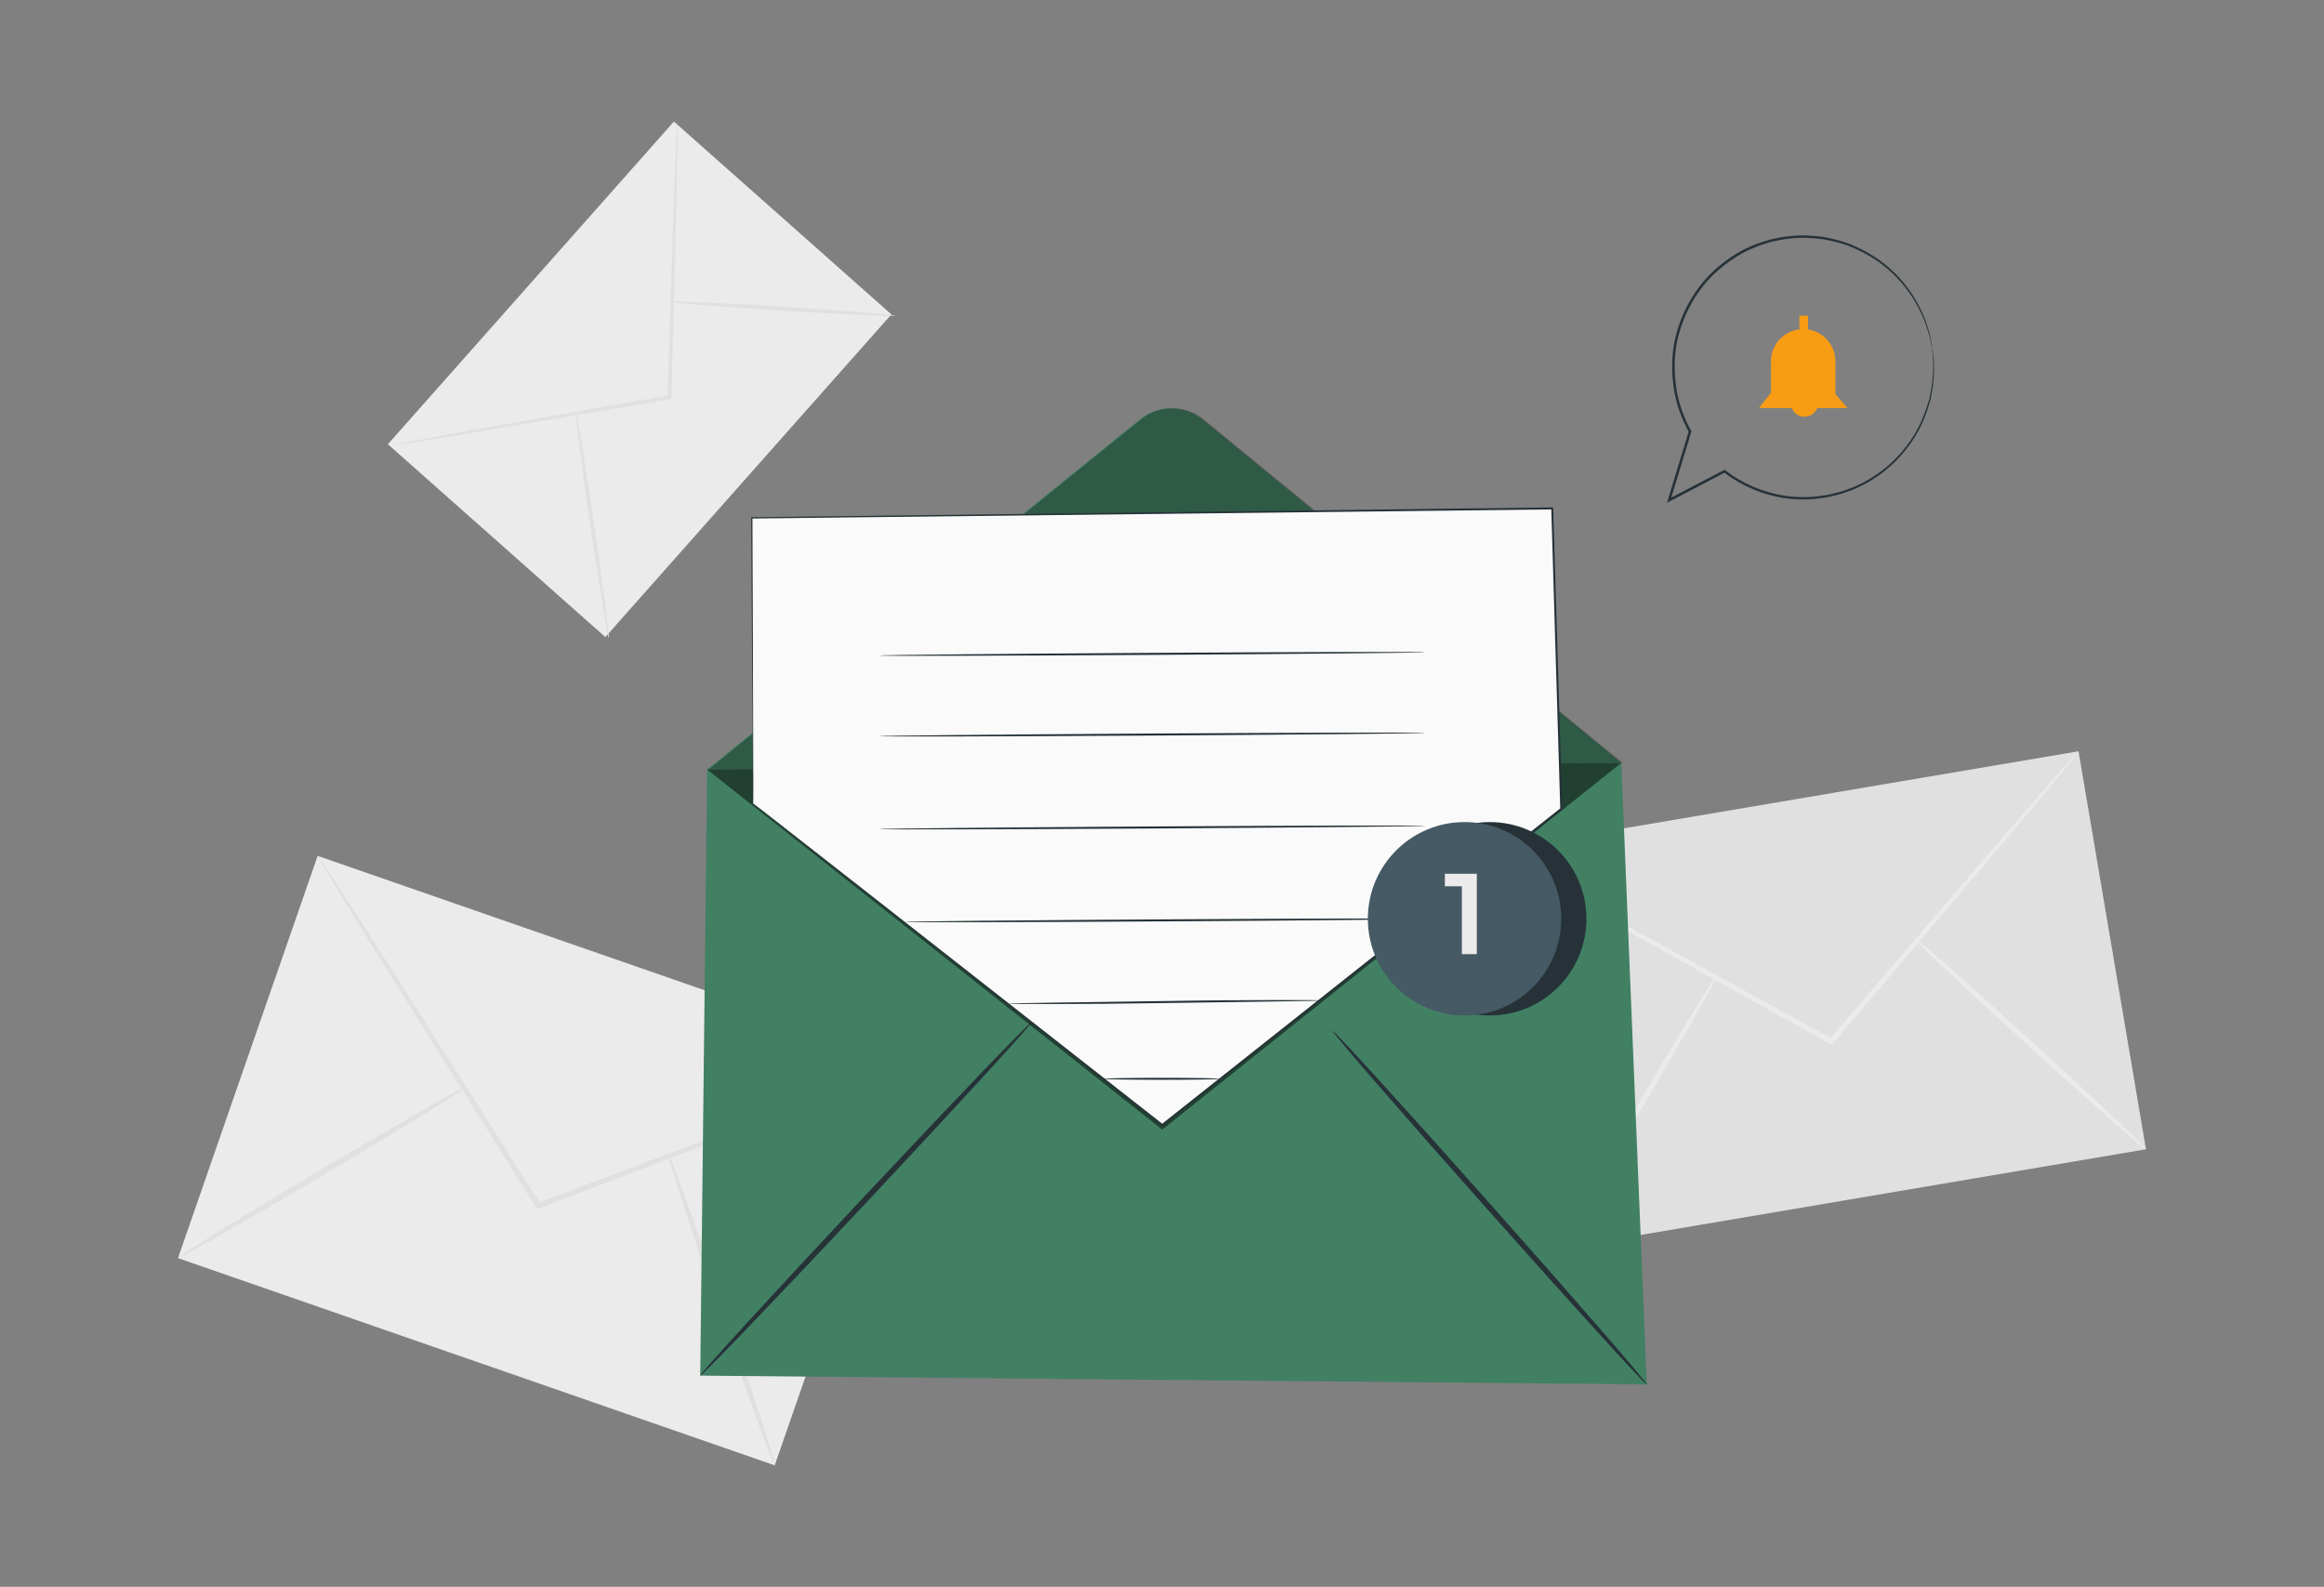 <?xml version="1.0" encoding="UTF-8"?>
<svg id="Speech_Bubble" data-name="Speech Bubble" xmlns="http://www.w3.org/2000/svg" viewBox="0 0 441.71 301.56">
  <rect x="0" y="0" width="441.71" height="301.56" fill="#808080" stroke="none"/>
  <g>
    <rect x="63.35" y="160.52" width="80.92" height="120.06" transform="translate(-138.59 246.28) rotate(-70.85)" style="fill: #ebebeb; stroke-width: 0px;"/>
    <path d="m173.79,202.02s-.47.26-1.41.65c-1.04.42-2.41.98-4.12,1.67-3.71,1.45-8.88,3.47-15.23,5.96-13,4.98-30.8,11.79-50.52,19.33l-.42.16-.24-.38c-.18-.29-.38-.6-.58-.91-11.34-18.1-21.61-34.48-29.12-46.45-3.63-5.9-6.6-10.7-8.72-14.14-.97-1.61-1.74-2.9-2.32-3.87-.52-.89-.78-1.37-.75-1.39.03-.02.35.42.93,1.27.63.95,1.46,2.2,2.5,3.77,2.19,3.4,5.25,8.14,9.01,13.96,7.58,11.93,17.94,28.25,29.39,46.28.2.31.39.63.58.91l-.65-.22c19.76-7.43,37.6-14.13,50.64-19.03,6.4-2.35,11.62-4.27,15.35-5.64,1.74-.61,3.13-1.11,4.19-1.48.96-.33,1.47-.48,1.49-.45Z" style="fill: #e0e0e0; stroke-width: 0px;"/>
    <path d="m33.83,239.09c-.15-.26,12.01-7.78,27.17-16.79,15.16-9.02,27.58-16.11,27.73-15.85.15.26-12.01,7.77-27.18,16.79-15.16,9.01-27.58,16.11-27.73,15.85Z" style="fill: #e0e0e0; stroke-width: 0px;"/>
    <path d="m126.77,218.58c.28-.1,5.1,13.23,10.75,29.77,5.66,16.54,10.01,30.02,9.72,30.12-.28.1-5.1-13.23-10.76-29.77-5.65-16.54-10.01-30.02-9.72-30.12Z" style="fill: #e0e0e0; stroke-width: 0px;"/>
  </g>
  <g>
    <g>
      <rect x="288.44" y="151.76" width="113.82" height="76.72" transform="translate(-26.91 60.37) rotate(-9.62)" style="fill: #e0e0e0; stroke-width: 0px;"/>
      <path d="m395.06,142.79s-.27.43-.87,1.18c-.67.82-1.56,1.91-2.66,3.27-2.42,2.9-5.79,6.94-9.94,11.9-8.54,10.07-20.22,23.85-33.17,39.11l-.27.32-.37-.21c-.28-.16-.59-.33-.9-.5-17.69-9.87-33.69-18.79-45.39-25.32-5.71-3.24-10.37-5.88-13.7-7.78-1.54-.9-2.77-1.62-3.7-2.16-.84-.5-1.27-.78-1.26-.81.02-.03.48.19,1.36.63.96.5,2.22,1.16,3.79,1.99,3.37,1.82,8.08,4.37,13.86,7.49,11.74,6.46,27.8,15.29,45.54,25.06.31.17.61.34.9.5l-.64.12c13.04-15.19,24.8-28.9,33.4-38.91,4.25-4.88,7.71-8.85,10.19-11.69,1.17-1.31,2.1-2.35,2.81-3.14.65-.71,1-1.07,1.03-1.05Z" style="fill: #ebebeb; stroke-width: 0px;"/>
    </g>
    <path d="m295.65,237.45c-.25-.15,6.44-11.94,14.92-26.35,8.49-14.41,15.57-25.97,15.82-25.83.25.14-6.44,11.94-14.92,26.35-8.49,14.41-15.57,25.97-15.81,25.83Z" style="fill: #ebebeb; stroke-width: 0px;"/>
    <path d="m363.53,178c.19-.21,10.28,8.67,22.52,19.83,12.25,11.17,22.02,20.39,21.82,20.6-.19.21-10.27-8.67-22.52-19.83-12.24-11.16-22.01-20.38-21.82-20.6Z" style="fill: #ebebeb; stroke-width: 0px;"/>
  </g>
  <g>
    <rect x="80.59" y="44.46" width="81.95" height="55.24" transform="translate(-13.01 115.23) rotate(-48.44)" style="fill: #ebebeb; stroke-width: 0px;"/>
    <path d="m128.75,23.34s.04.37.04,1.06c0,.77-.01,1.77-.02,3.03-.05,2.72-.12,6.51-.2,11.16-.24,9.5-.58,22.51-.95,36.91v.3s-.31.05-.31.05c-.23.04-.48.08-.73.13-14.37,2.45-27.38,4.67-36.89,6.29-4.67.76-8.47,1.38-11.19,1.82-1.27.19-2.28.34-3.05.46-.7.1-1.07.14-1.07.11,0-.03.36-.11,1.05-.26.76-.15,1.77-.35,3.03-.6,2.71-.5,6.5-1.2,11.15-2.05,9.5-1.68,22.5-3.97,36.85-6.5.25-.04.5-.09.73-.13l-.31.36c.46-14.4.87-27.41,1.17-36.91.18-4.65.33-8.44.44-11.16.06-1.26.12-2.27.16-3.03.04-.69.08-1.06.1-1.05Z" style="fill: #e0e0e0; stroke-width: 0px;"/>
    <path d="m115.72,121.31c-.2.03-1.78-9.61-3.52-21.52-1.74-11.92-2.99-21.6-2.79-21.63.2-.03,1.78,9.6,3.52,21.52,1.74,11.91,2.99,21.6,2.79,21.63Z" style="fill: #e0e0e0; stroke-width: 0px;"/>
    <path d="m126.97,57.32c.01-.21,9.68.22,21.58.96,11.91.74,21.55,1.5,21.54,1.7-.01.2-9.68-.22-21.59-.96-11.91-.74-21.55-1.5-21.54-1.7Z" style="fill: #e0e0e0; stroke-width: 0px;"/>
  </g>
  <g>
    <g>
      <g>
        <polygon points="134.4 146.24 308.15 144.98 312.99 263.1 133.09 261.43 134.4 146.24" style="fill: #428064; stroke-width: 0px;"/>
        <path d="m134.4,146.24l82.23-66.54c3.48-2.82,8.46-2.8,11.93.04l79.59,65.24" style="fill: #428064; stroke-width: 0px;"/>
        <g style="opacity: .3;">
          <path d="m134.65,146.24l82.23-66.54c3.48-2.82,8.46-2.8,11.93.04l79.59,65.24" style="stroke-width: 0px;"/>
        </g>
        <path d="m133.09,261.43c-.22-.2,13.69-15.39,31.06-33.92,17.38-18.53,31.63-33.39,31.85-33.18.22.2-13.69,15.39-31.07,33.92-17.37,18.53-31.63,33.38-31.85,33.18Z" style="fill: #263238; stroke-width: 0px;"/>
        <path d="m312.99,263.1c-.22.2-13.77-14.68-30.25-33.23-16.49-18.55-29.67-33.75-29.45-33.95.22-.2,13.76,14.68,30.25,33.23,16.48,18.55,29.67,33.75,29.45,33.95Z" style="fill: #263238; stroke-width: 0px;"/>
        <g style="opacity: .5;">
          <polyline points="308.15 144.98 220.9 214.67 134.4 146.24" style="stroke-width: 0px;"/>
        </g>
      </g>
      <g>
        <polygon points="143.15 152.69 142.88 98.43 295.02 96.63 296.73 153.72 220.89 213.76 143.15 152.69" style="fill: #fafafa; stroke-width: 0px;"/>
        <path d="m143.15,152.69s.49.37,1.43,1.09c.94.73,2.32,1.81,4.13,3.21,3.61,2.83,8.92,6.98,15.7,12.28,13.55,10.62,32.99,25.86,56.58,44.36h-.19c21.85-17.31,47.77-37.84,75.82-60.06l-.07.15c-.33-10.89-.67-22.32-1.02-33.95-.23-7.83-.47-15.56-.69-23.15l.19.19c-61.31.7-115.39,1.31-152.14,1.73l.12-.12c.06,17.07.11,30.63.14,39.93,0,4.65.02,8.23.02,10.65,0,1.21,0,2.13,0,2.75,0,.62-.01.94-.01.94,0,0-.01-.31-.02-.92,0-.62-.02-1.53-.03-2.74-.02-2.42-.05-6-.08-10.64-.06-9.3-.15-22.88-.26-39.97v-.12s.12,0,.12,0c36.74-.45,90.83-1.11,152.13-1.87h.19s0,.19,0,.19c.23,7.58.46,15.32.7,23.15.35,11.63.69,23.06,1.02,33.95v.1s-.07.06-.07.06c-28.06,22.2-54,42.72-75.86,60.01l-.1.08-.1-.08c-23.58-18.56-43-33.85-56.54-44.51-6.75-5.33-12.03-9.49-15.63-12.33-1.79-1.42-3.16-2.5-4.09-3.24-.92-.73-1.38-1.11-1.38-1.11Z" style="fill: #263238; stroke-width: 0px;"/>
      </g>
    </g>
    <path d="m270.97,123.95c0,.11-23.27.33-51.96.51-28.7.17-51.97.23-51.97.12,0-.11,23.26-.33,51.97-.51,28.69-.17,51.96-.23,51.96-.12Z" style="fill: #263238; stroke-width: 0px;"/>
    <path d="m270.97,139.28c0,.11-23.27.33-51.96.51-28.7.17-51.97.23-51.97.12,0-.11,23.26-.33,51.97-.51,28.69-.17,51.96-.23,51.96-.12Z" style="fill: #263238; stroke-width: 0px;"/>
    <path d="m270.97,156.94c0,.11-23.27.33-51.96.51-28.7.17-51.97.23-51.97.12,0-.11,23.26-.33,51.97-.51,28.69-.17,51.96-.23,51.96-.12Z" style="fill: #263238; stroke-width: 0px;"/>
    <path d="m270.97,174.61c0,.11-22.2.33-49.57.49-27.39.17-49.58.22-49.58.11,0-.11,22.19-.33,49.58-.49,27.38-.17,49.57-.22,49.57-.11Z" style="fill: #263238; stroke-width: 0px;"/>
    <path d="m251.52,190.12s-.21.03-.61.04c-.43.01-1.02.03-1.75.05-1.56.03-3.74.06-6.43.11-5.46.08-12.94.19-21.2.3-8.28.14-15.78.19-21.21.19-2.69,0-4.87-.01-6.43-.02-.73-.01-1.31-.02-1.75-.02-.4,0-.61-.02-.61-.03,0-.01.21-.03.61-.04.43-.01,1.02-.03,1.75-.05,1.56-.03,3.74-.06,6.43-.11,5.46-.08,12.94-.19,21.21-.3,8.28-.14,15.78-.19,21.21-.19,2.69,0,4.87.01,6.43.02.73.01,1.31.02,1.75.02.4,0,.61.02.61.03Z" style="fill: #263238; stroke-width: 0px;"/>
    <path d="m231.93,205.02c0,.11-4.96.19-11.08.19s-11.08-.09-11.08-.19,4.96-.19,11.08-.19,11.08.09,11.08.19Z" style="fill: #263238; stroke-width: 0px;"/>
    <circle cx="283.14" cy="174.61" r="18.38" style="fill: #263238; stroke-width: 0px;"/>
    <circle cx="278.36" cy="174.61" r="18.38" style="fill: #455a64; stroke-width: 0px;"/>
    <path d="m280.69,166.05v15.28h-2.84v-12.9h-3.23v-2.38h6.07Z" style="fill: #ebebeb; stroke-width: 0px;"/>
  </g>
  <g>
    <g>
      <path d="m334.31,77.54h16.81s-2.27-2.62-2.27-2.62v-6.25c0-3.38-2.75-6.12-6.13-6.12h0c-3.38,0-6.12,2.74-6.12,6.13v5.95s-2.28,2.91-2.28,2.91Z" style="fill: #f89d13; stroke-width: 0px;"/>
      <path d="m340.37,76.71c.04.98.69,1.91,1.59,2.29.91.38,2.02.19,2.75-.47.73-.66,1.02-1.75.73-2.69" style="fill: #f89d13; stroke-width: 0px;"/>
      <rect x="342" y="60" width="1.65" height="3.5" style="fill: #f89d13; stroke-width: 0px;"/>
    </g>
    <path d="m367.22,66.04s-.05-.15-.12-.44c-.07-.32-.17-.75-.29-1.3-.1-.58-.33-1.26-.6-2.07-.14-.4-.25-.85-.45-1.3-.2-.45-.41-.93-.63-1.43-.95-1.98-2.33-4.33-4.46-6.58-2.11-2.25-4.97-4.38-8.49-5.84-1.74-.79-3.68-1.25-5.7-1.62-2.04-.24-4.19-.41-6.38-.1-1.11.07-2.19.35-3.31.58-.56.12-1.1.33-1.65.5-.55.17-1.11.35-1.64.6-2.2.84-4.28,2.16-6.23,3.73-3.91,3.13-6.97,7.86-8.32,13.31-.68,2.73-.82,5.65-.48,8.55.27,2.91,1.17,5.8,2.52,8.45l.43.8.06.11-.03.11c-1.36,4.46-2.69,8.83-3.98,13.06l-.35-.32c3.63-1.89,7.15-3.73,10.52-5.49l.13-.07.12.09c3.39,2.61,7.27,4.19,11.08,4.81,3.82.62,7.56.25,10.88-.74,3.33-.99,6.24-2.64,8.61-4.61,2.37-1.96,4.19-4.23,5.54-6.48,1.33-2.27,2.12-4.53,2.69-6.53.46-2.03.69-3.82.73-5.28,0-.73,0-1.37.01-1.94-.05-.55-.09-1.02-.12-1.41-.03-.36-.05-.65-.07-.86-.01-.19-.02-.29,0-.3,0,0,.02.1.05.29.03.21.06.5.11.86.05.39.1.86.16,1.41,0,.57.02,1.22.03,1.95-.02,1.47-.22,3.27-.66,5.33-.55,2.03-1.32,4.32-2.66,6.63-1.35,2.29-3.18,4.6-5.57,6.61-2.38,2.01-5.33,3.7-8.71,4.72-3.37,1.02-7.17,1.42-11.06.8-3.88-.62-7.83-2.22-11.3-4.87l.25.02c-3.37,1.77-6.89,3.61-10.51,5.5l-.53.28.18-.59c1.29-4.24,2.62-8.61,3.97-13.06l.02.21-.44-.82c-1.38-2.72-2.3-5.67-2.58-8.64-.34-2.96-.19-5.95.5-8.74,1.38-5.57,4.52-10.38,8.51-13.56,1.99-1.59,4.11-2.93,6.36-3.78.54-.26,1.11-.43,1.67-.61.57-.16,1.11-.38,1.68-.5,1.14-.22,2.25-.51,3.37-.57,2.23-.3,4.41-.12,6.48.13,2.05.39,4.02.87,5.78,1.68,3.56,1.5,6.44,3.69,8.56,5.98,2.13,2.3,3.5,4.69,4.43,6.7.21.51.42,1,.61,1.45.2.45.29.91.43,1.32.26.82.47,1.51.55,2.1.1.56.19.99.25,1.31.05.3.08.45.07.45Z" style="fill: #263238; stroke-width: 0px;"/>
  </g>
</svg>